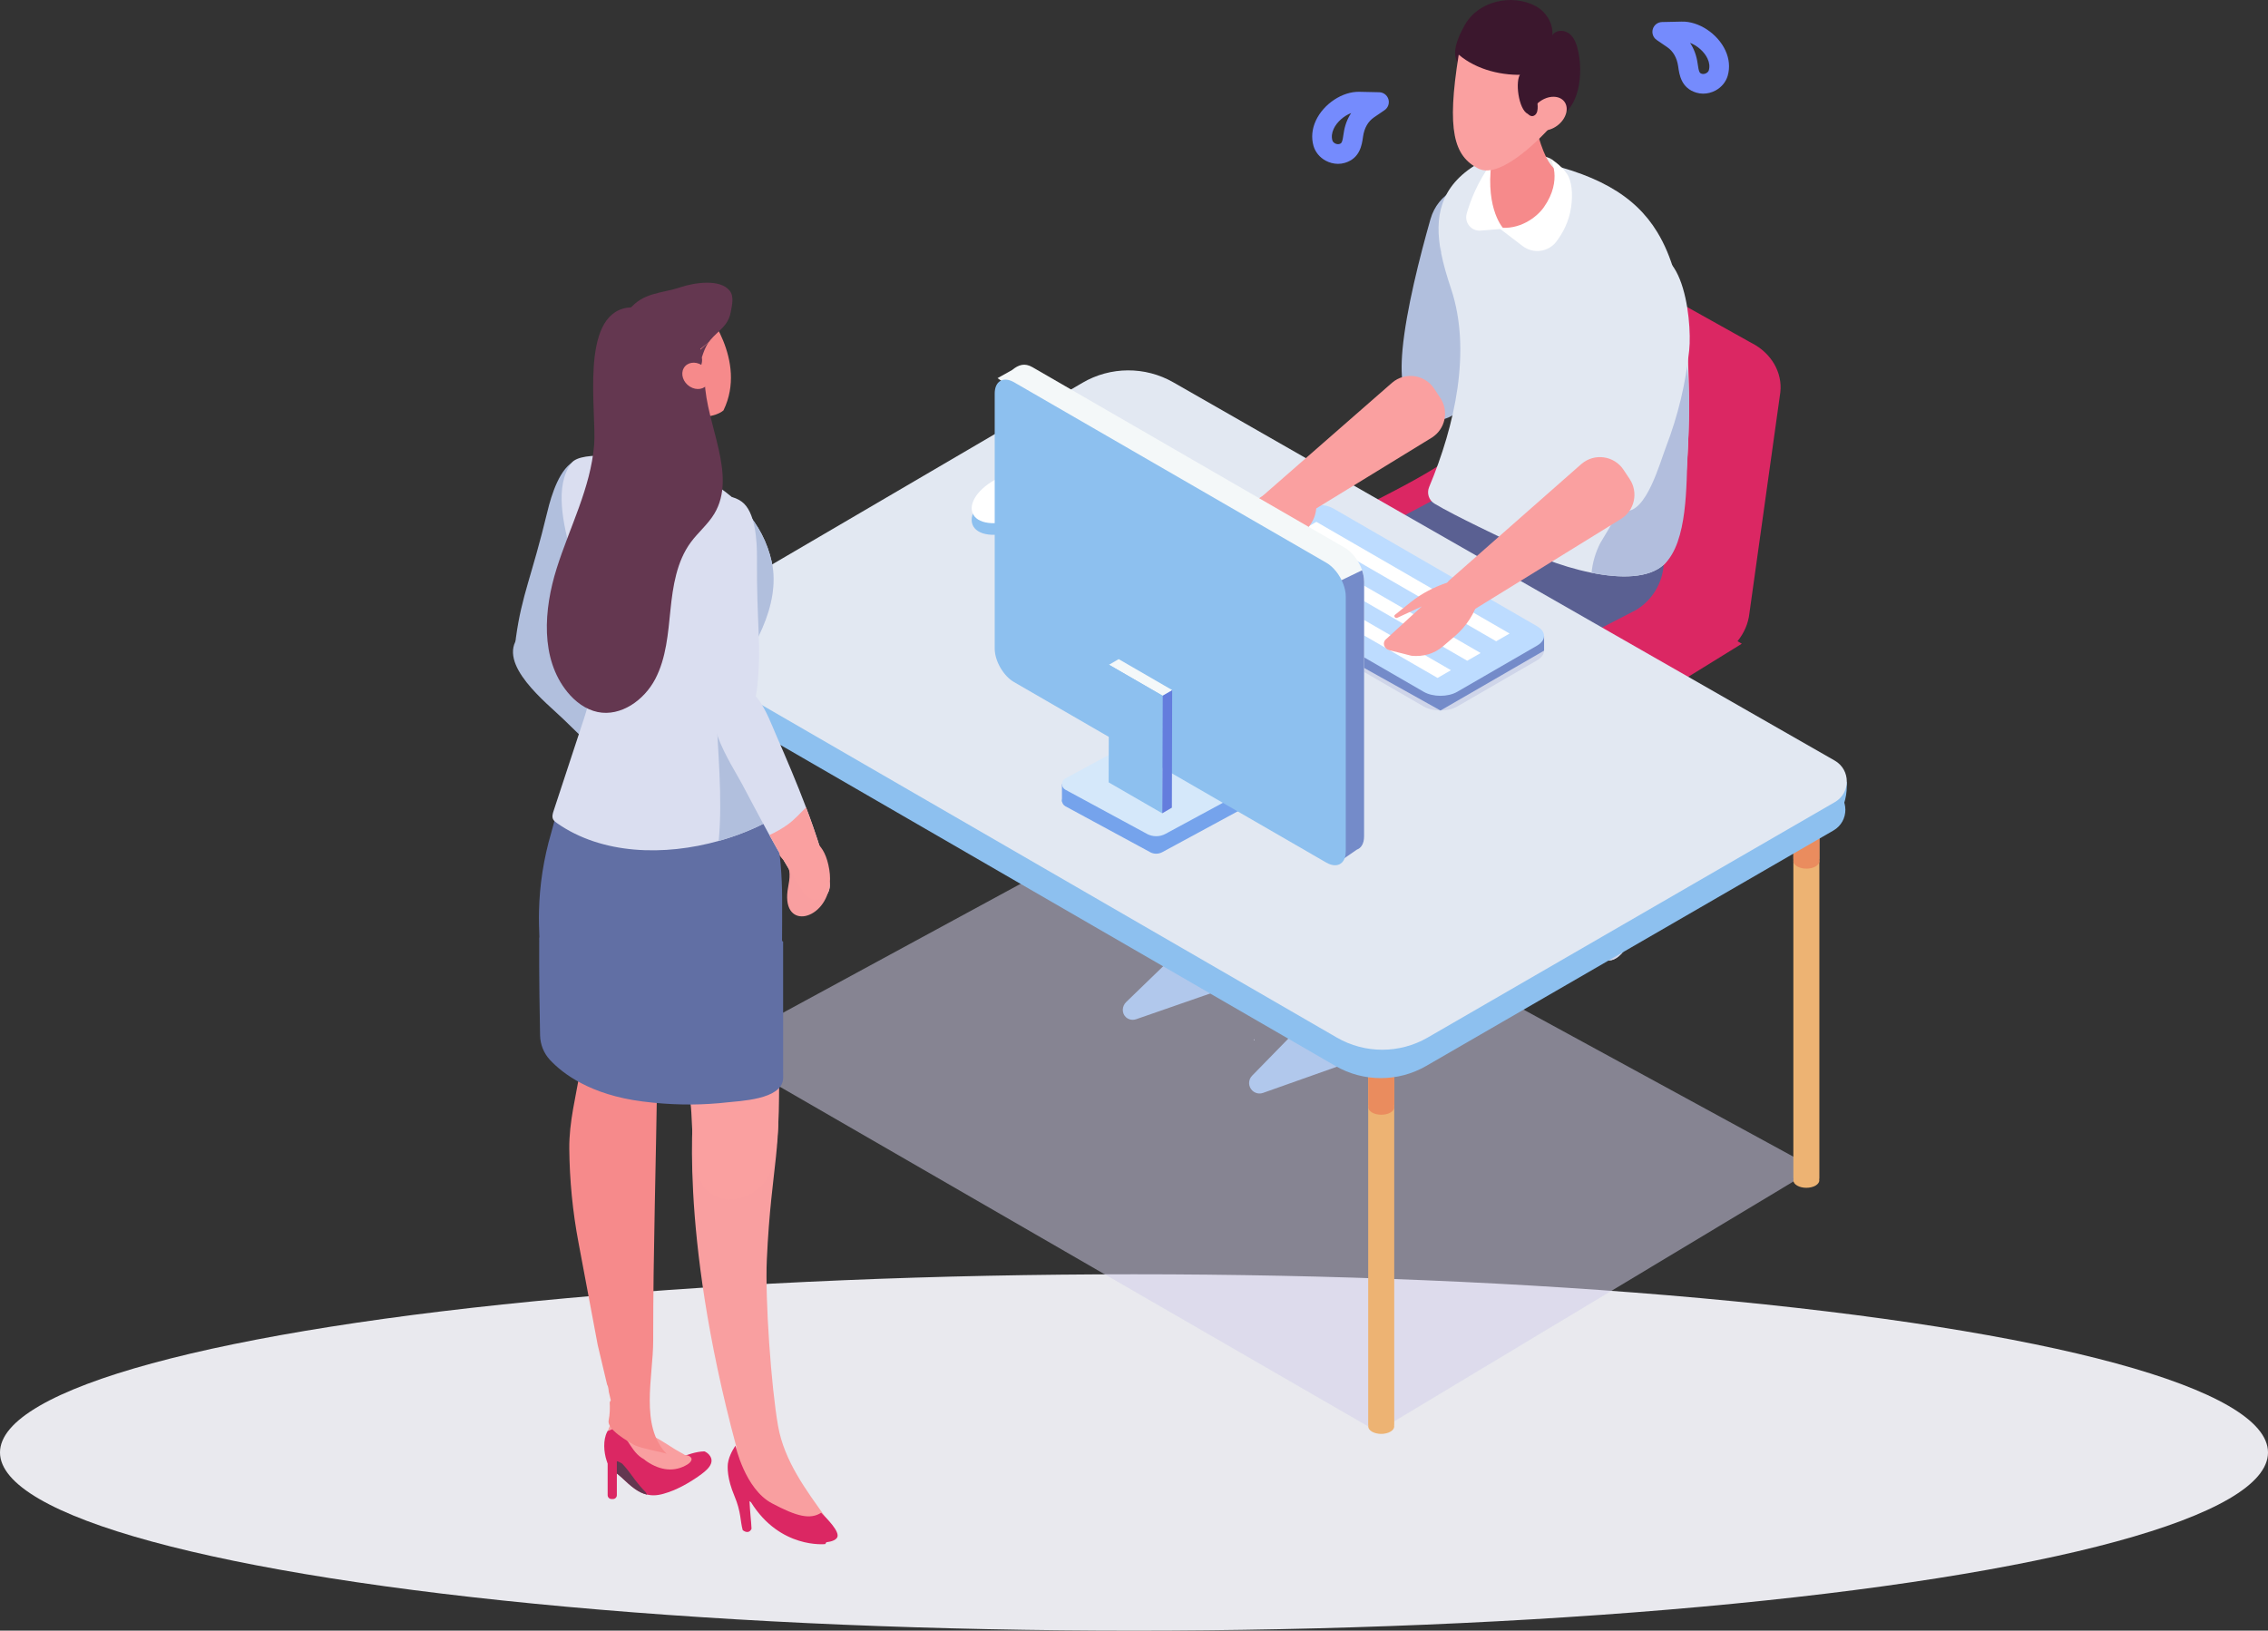 <svg width="420" height="302" viewBox="0 0 420 302" fill="none" xmlns="http://www.w3.org/2000/svg">
<rect x="0" y="0" width="420" height="302" fill="#333333" stroke="none"/>
<ellipse cx="210" cy="269" rx="210" ry="33" fill="#E9E9EE"/>
<g clip-path="url(#clip0_225_3543)">
<path d="M264.922 40.517C262.94 47.477 260.401 57.414 259.725 64.742C259.461 67.668 259.491 70.174 259.968 71.901C261.039 75.775 263.014 77.244 264.93 77.663C267.535 78.229 270.163 76.752 271.213 74.297C271.873 72.739 272.534 70.953 273.172 69.013C276.241 59.759 278.971 47.154 280.314 40.502C280.828 37.952 279.279 35.446 276.776 34.762L275.668 34.461C271.029 33.204 266.243 35.901 264.922 40.532V40.517Z" fill="#B1BFDD"/>
<path d="M263.498 173.962C263.498 172.249 264.702 170.162 266.185 169.309C267.667 168.449 268.864 169.148 268.864 170.86C268.864 172.573 267.66 174.66 266.185 175.512C264.702 176.372 263.498 175.674 263.498 173.962Z" fill="#4568C7"/>
<path d="M263.498 173.962C263.498 172.249 264.702 170.162 266.185 169.309C267.667 168.449 268.864 169.148 268.864 170.86C268.864 172.573 267.66 174.66 266.185 175.512C264.702 176.372 263.498 175.674 263.498 173.962Z" fill="#4568C7"/>
<path d="M268.152 169.169L270.464 170.382L266.838 177.004L264.129 175.593L264.812 171.859L268.152 169.169Z" fill="#4568C7"/>
<path d="M265.781 175.145C265.781 173.432 266.985 171.345 268.46 170.493C269.943 169.633 271.139 170.331 271.146 172.043C271.146 173.756 269.943 175.843 268.46 176.696C266.977 177.548 265.781 176.858 265.773 175.145H265.781Z" fill="#CFD5E9"/>
<path d="M265.781 175.145C265.781 173.432 266.985 171.345 268.46 170.493C269.943 169.633 271.139 170.331 271.146 172.043C271.146 173.756 269.943 175.843 268.46 176.696C266.977 177.548 265.781 176.858 265.773 175.145H265.781Z" fill="#CFD5E9"/>
<path d="M295.758 155.91C295.758 154.198 296.962 152.111 298.444 151.258C299.927 150.398 301.123 151.096 301.123 152.809C301.123 154.521 299.92 156.609 298.444 157.461C296.962 158.321 295.758 157.623 295.758 155.91Z" fill="#4568C7"/>
<path d="M295.758 155.91C295.758 154.198 296.962 152.111 298.444 151.258C299.927 150.398 301.123 151.096 301.123 152.809C301.123 154.521 299.92 156.609 298.444 157.461C296.962 158.321 295.758 157.623 295.758 155.91Z" fill="#4568C7"/>
<path d="M300.412 151.118L302.724 152.324L299.098 158.946L296.389 157.535L297.072 153.808L300.412 151.118Z" fill="#4568C7"/>
<path d="M298.041 157.094C298.041 155.381 299.244 153.294 300.72 152.441C302.202 151.581 303.406 152.28 303.406 153.992C303.406 155.705 302.202 157.792 300.727 158.645C299.244 159.505 298.048 158.806 298.048 157.094H298.041Z" fill="#CFD5E9"/>
<path d="M298.041 157.094C298.041 155.381 299.244 153.294 300.72 152.441C302.202 151.581 303.406 152.28 303.406 153.992C303.406 155.705 302.202 157.792 300.727 158.645C299.244 159.505 298.048 158.806 298.048 157.094H298.041Z" fill="#CFD5E9"/>
<path d="M294.246 174.763C294.246 173.05 295.449 170.963 296.925 170.11C298.407 169.251 299.604 169.949 299.611 171.661C299.611 173.374 298.407 175.461 296.932 176.314C295.449 177.174 294.246 176.475 294.246 174.763Z" fill="#4568C7"/>
<path d="M294.246 174.763C294.246 173.05 295.449 170.963 296.925 170.11C298.407 169.251 299.604 169.949 299.611 171.661C299.611 173.374 298.407 175.461 296.932 176.314C295.449 177.174 294.246 176.475 294.246 174.763Z" fill="#4568C7"/>
<path d="M298.899 169.971L301.211 171.176L297.585 177.799L294.877 176.387L295.56 172.661L298.899 169.971Z" fill="#4568C7"/>
<path d="M296.528 175.946C296.528 174.234 297.732 172.146 299.207 171.294C300.69 170.434 301.894 171.132 301.894 172.845C301.894 174.557 300.69 176.645 299.207 177.497C297.725 178.357 296.528 177.659 296.528 175.946Z" fill="#CFD5E9"/>
<path d="M296.528 175.946C296.528 174.234 297.732 172.146 299.207 171.294C300.69 170.434 301.894 171.132 301.894 172.845C301.894 174.557 300.69 176.645 299.207 177.497C297.725 178.357 296.528 177.659 296.528 175.946Z" fill="#CFD5E9"/>
<path d="M262.926 156.579C262.926 154.867 264.13 152.779 265.605 151.927C267.088 151.067 268.291 151.765 268.291 153.478C268.291 155.19 267.088 157.278 265.612 158.13C264.13 158.99 262.926 158.292 262.926 156.579Z" fill="#4568C7"/>
<path d="M262.926 156.579C262.926 154.867 264.13 152.779 265.605 151.927C267.088 151.067 268.291 151.765 268.291 153.478C268.291 155.19 267.088 157.278 265.612 158.13C264.13 158.99 262.926 158.292 262.926 156.579Z" fill="#4568C7"/>
<path d="M267.579 151.787L269.892 152.992L266.266 159.615L263.557 158.211L264.24 154.477L267.579 151.787Z" fill="#4568C7"/>
<path d="M265.208 157.763C265.208 156.05 266.412 153.963 267.888 153.11C269.37 152.25 270.567 152.949 270.567 154.661C270.567 156.374 269.363 158.461 267.888 159.314C266.412 160.166 265.208 159.475 265.208 157.763Z" fill="#CFD5E9"/>
<path d="M265.208 157.763C265.208 156.05 266.412 153.963 267.888 153.11C269.37 152.25 270.567 152.949 270.567 154.661C270.567 156.374 269.363 158.461 267.888 159.314C266.412 160.166 265.208 159.475 265.208 157.763Z" fill="#CFD5E9"/>
<path d="M301.696 167.332L289.827 160.467L301.696 153.603C303.641 152.478 303.641 150.633 301.696 149.509C299.751 148.384 296.558 148.384 294.613 149.509L282.744 156.373L270.875 149.509C268.93 148.384 265.737 148.384 263.792 149.509C261.847 150.633 261.847 152.478 263.792 153.603L275.661 160.467L263.792 167.332C261.847 168.457 261.847 170.301 263.792 171.426C265.737 172.551 268.93 172.551 270.875 171.426L282.744 164.561L294.613 171.426C296.558 172.551 299.751 172.551 301.696 171.426C303.641 170.301 303.641 168.457 301.696 167.332Z" fill="#E2E8F2"/>
<path d="M301.696 167.332L289.827 160.467L301.696 153.603C303.641 152.478 303.641 150.633 301.696 149.509C299.751 148.384 296.558 148.384 294.613 149.509L282.744 156.373L270.875 149.509C268.93 148.384 265.737 148.384 263.792 149.509C261.847 150.633 261.847 152.478 263.792 153.603L275.661 160.467L263.792 167.332C261.847 168.457 261.847 170.301 263.792 171.426C265.737 172.551 268.93 172.551 270.875 171.426L282.744 164.561L294.613 171.426C296.558 172.551 299.751 172.551 301.696 171.426C303.641 170.301 303.641 168.457 301.696 167.332Z" fill="#E2E8F2"/>
<path d="M276.754 160.261C276.754 162.481 279.434 164.282 282.737 164.282C286.04 164.282 288.719 162.481 288.719 160.261C288.719 158.042 286.04 154.359 282.737 154.359C279.434 154.359 276.754 158.042 276.754 160.261Z" fill="#CFD5E9"/>
<path d="M278.347 157.314C278.347 158.946 280.314 160.262 282.737 160.262C285.159 160.262 287.126 158.939 287.126 157.314C287.126 155.69 285.159 154.367 282.737 154.367C280.314 154.367 278.347 155.69 278.347 157.314Z" fill="#E2E8F2"/>
<path d="M282.737 125.651C281.254 125.651 280.058 126.871 280.058 128.378V154.595C280.058 156.101 281.261 157.314 282.737 157.314C284.212 157.314 285.423 156.094 285.423 154.595V128.378C285.423 126.871 284.219 125.651 282.737 125.651Z" fill="#CFD5E9"/>
<path d="M230.314 108.672L235.54 105.63C233.059 106.651 230.578 107.673 228.112 108.717C228.758 109.099 229.602 109.136 230.314 108.672Z" fill="#DB2763"/>
<path d="M324.413 63.552L288.998 43.773C287.17 42.825 285.166 42.413 283.214 42.472C279.984 49.565 277.547 56.775 276.982 64.72C276.13 76.59 275.844 80.508 265.289 86.946C256.305 92.422 246.073 96.192 238.058 103.168C228.861 111.172 235.034 117.706 243.79 123.527C252.752 129.487 261.927 135.139 271.279 140.468C283.522 147.443 291.706 138.271 302.224 131.781C308.999 127.591 315.781 123.409 322.556 119.22L321.764 118.749C322.982 117.243 323.76 115.471 323.966 113.575L329.691 72.651C330.095 68.969 328.032 65.419 324.413 63.544V63.552Z" fill="#DB2763"/>
<path d="M236.252 125.467C233.279 125.585 230.365 123.96 228.919 121.065C226.923 117.074 228.449 112.179 232.332 110.128L271.08 89.636C274.963 87.586 279.734 89.151 281.731 93.142C283.727 97.133 282.201 102.028 278.318 104.079L239.57 124.57C238.505 125.136 237.375 125.423 236.252 125.467Z" fill="#5A6092"/>
<path d="M279.852 86.233L271.374 83.859C270.911 84.815 270.427 85.763 269.95 86.719C268.944 90.305 267.858 93.87 267.117 97.523C272.453 99.919 278.486 101.396 275.851 104.976C271.323 111.12 253.927 119.499 247.871 123.071C251.798 127.04 255.314 131.472 258.881 135.786L303.039 112.935C305.975 111.127 307.861 108.004 308.096 104.557L308.617 90.401L279.844 86.248L279.852 86.233Z" fill="#5A6092"/>
<path d="M308.111 104.564C305.344 107.114 300.14 107.166 294.737 106.078C288.909 104.917 282.868 102.418 279.448 100.308C278.655 99.831 269.502 95.612 265.634 93.267C264.584 92.628 264.181 91.32 264.658 90.188C269.414 78.854 272.548 64.941 268.709 53.46C267.968 51.248 267.308 49.043 266.882 46.882V45.471L266.845 46.713C265.634 40.363 266.544 34.468 273.693 30.294C275.044 29.507 276.908 29.162 279.008 29.162C279.947 29.162 280.938 29.176 281.958 29.36C295.581 31.844 302.797 36.239 306.9 42.987C309.66 47.499 311.032 53.071 312.001 59.825C313.447 69.887 313.22 99.86 308.118 104.564H308.111Z" fill="#E2E8F2"/>
<path d="M308.111 104.564C305.344 107.114 300.14 107.166 294.737 106.078C294.906 104.167 295.479 102.278 296.352 100.573C300.874 93.223 301.461 91.114 300.551 82.404C300.191 78.957 299.839 75.415 300.749 72.078C302.29 66.418 301.409 58.084 305.263 53.402C306.32 52.123 308.192 51.064 309.557 52.005C309.975 52.292 310.269 52.733 310.518 53.181C312.948 57.525 311.92 62.927 312.412 67.609C312.985 73.026 312.823 78.553 312.53 83.984C312.229 89.497 312.64 100.397 308.118 104.571L308.111 104.564Z" fill="#B2BEDD"/>
<path d="M287.089 29.345L288.505 31.69L287.235 33.233L284.241 30.72L283.323 27.883L287.089 29.345Z" fill="#EEEEEE"/>
<path d="M288.41 32.33C288.352 31.896 288.124 31.484 287.801 31.19C286.296 29.801 285.247 26.964 284.021 22.032C283.639 20.504 281.056 20.342 279.859 21.371C278.413 22.613 277.114 24.245 276.028 25.957C275.719 30.338 275.94 34.799 275 39.033C275.455 39.804 275.895 40.48 276.211 40.892C277.488 42.59 278.832 42.7 279.91 42.906C283.272 43.56 289.35 38.915 288.41 32.33Z" fill="#F68A8B"/>
<path d="M278.457 42.362L274.192 42.708C272.475 42.847 271.139 41.23 271.609 39.569C272.299 37.136 273.627 33.689 276.182 30.191C275.088 38.952 278.45 42.362 278.45 42.362H278.457Z" fill="white"/>
<path d="M277.459 42.127L281.966 45.567C283.926 47.059 286.729 46.706 288.219 44.736C289.409 43.171 290.554 41.047 290.943 38.401C291.317 35.858 291.031 33.476 290.223 32.256C289.115 30.588 287.089 29.338 287.089 29.338C287.089 29.338 289.497 33.234 285.915 38.356C284.549 40.312 281.32 42.663 277.459 42.12V42.127Z" fill="white"/>
<path d="M290.561 6.186C289.599 5.495 288.102 5.51 287.478 6.531C287.661 4.304 286.267 2.129 284.351 1.115C280.02 -1.171 273.759 0.108 271.227 4.687C267.821 10.838 269.627 12.294 274.31 15.608C277.987 18.21 281.672 22.165 286.458 22.098C292.183 22.018 293.284 14.528 292.315 9.743C292.058 8.479 291.676 7.163 290.73 6.326C290.671 6.274 290.612 6.223 290.546 6.179L290.561 6.186Z" fill="#3B172D"/>
<path d="M282.795 13.815C278.222 14.124 273.451 12.933 270.133 10.126C267.865 24.208 269.245 28.89 273.752 31.212C278.178 33.498 286.685 23.995 286.685 23.995L286.303 21.018C283.36 20.041 282.648 16.983 282.802 13.822L282.795 13.815Z" fill="#FAA0A0"/>
<path d="M283.786 23.267C284.696 24.487 286.758 24.48 288.395 23.26C290.025 22.032 290.612 20.055 289.702 18.835C288.792 17.615 286.729 17.622 285.092 18.842C283.463 20.07 282.875 22.047 283.786 23.267Z" fill="#FAA0A0"/>
<path d="M284.527 17.968C284.527 17.968 284.52 17.909 284.512 17.88C284.755 17.27 284.711 16.535 284.696 15.844C284.689 15.476 284.211 15.425 284.072 15.682C284.05 15.631 284.028 15.579 283.999 15.52C283.947 15.417 283.874 15.293 283.793 15.16C283.771 15.109 283.742 15.072 283.712 15.028C283.602 14.851 283.47 14.675 283.323 14.521C283.301 14.491 283.279 14.469 283.257 14.44C283.257 14.131 283.272 13.822 283.272 13.528C283.279 12.367 284.109 11.294 283.213 10.331C282.92 10.015 282.45 10.486 282.743 10.802C283.213 11.309 282.699 12.323 282.619 12.97C282.589 12.889 282.56 12.808 282.523 12.727C282.428 12.492 282.053 12.36 281.914 12.646C281.76 12.963 281.664 13.293 281.606 13.624C280.49 14.903 281.209 20.283 282.92 21.091C283.338 21.503 283.822 21.687 284.299 21.268C285.063 20.599 284.681 18.806 284.52 17.96L284.527 17.968Z" fill="#3B172D"/>
<path d="M232.171 192.402L232.31 192.689C232.274 192.696 232.237 192.696 232.2 192.696C232.2 192.601 232.178 192.498 232.171 192.395V192.402Z" fill="#DCEFFE"/>
<path d="M252.584 184.318V192.447C252.584 194.446 251.329 196.224 249.449 196.893L233.896 202.406C233.213 202.648 232.457 202.486 231.929 201.994C231.136 201.252 231.107 200.002 231.87 199.223L241.823 189.036L241.889 181.245L252.591 184.318H252.584Z" fill="#8DC0EF"/>
<path d="M253.457 122.593C250.323 124.078 247.482 126.121 244.4 127.694C244.275 127.76 244.15 127.804 244.025 127.841L241.354 188.36C241.354 188.36 245.508 193.534 254.8 188.36L259.755 137.947L261.436 121.454C258.727 120.998 256.129 121.322 253.457 122.586V122.593Z" fill="#5A6092"/>
<path d="M230.13 170.669L229.668 178.798C229.55 180.797 228.193 182.575 226.277 183.244L210.408 188.757C209.71 188.999 208.962 188.838 208.462 188.345C207.714 187.603 207.758 186.353 208.558 185.574L219.091 175.387L219.605 167.596L230.13 170.669Z" fill="#8DC0EF"/>
<path d="M225.322 114.016C225.278 114.089 225.234 114.156 225.19 114.229C224.882 114.721 224.691 115.28 224.633 115.868L218.665 174.726C218.665 174.726 222.526 179.9 232.112 174.726L239.848 124.975C234.901 121.483 230.167 117.676 225.33 114.023L225.322 114.016Z" fill="#5A6092"/>
<g opacity="0.52">
<path d="M214.254 149.979L132.463 194.365L255.028 265.137L336.12 216.407L214.254 149.979Z" fill="#D2D0EA"/>
</g>
<path d="M250.227 186.868C253.846 183.185 273.223 161.636 272.776 179.239C272.724 181.348 272.599 183.56 271.469 185.339C269.597 188.279 265.729 189.029 262.698 190.734C260.885 191.755 259.329 193.159 257.611 194.328C255.894 195.497 253.912 196.452 251.842 196.371C249.772 196.29 247.636 194.916 247.262 192.873C246.843 190.587 248.605 188.529 250.242 186.868H250.227Z" fill="#5A6092"/>
<path d="M268.519 164.943C267.939 164.546 267.352 164.172 266.75 163.819C266.515 163.679 266.148 163.554 265.928 163.481C265.862 163.466 265.81 163.451 265.781 163.437C265.26 163.532 264.738 163.576 264.225 163.569C264.181 163.716 264.151 163.87 264.122 164.032L262.492 173.8C262.059 176.394 263.814 178.857 266.412 179.29C269.01 179.724 271.469 177.967 271.902 175.373L273.062 168.427C271.579 167.222 270.104 166.016 268.519 164.943Z" fill="#E2E8F2"/>
<path d="M295.934 146.826C294.473 146.826 293.005 146.377 291.735 145.451L255.571 119.065C252.378 116.735 251.68 112.259 254.007 109.069C256.327 105.88 260.797 105.174 263.99 107.497L300.154 133.883C303.347 136.213 304.044 140.689 301.718 143.878C300.323 145.804 298.143 146.818 295.934 146.818V146.826Z" fill="#5A6092"/>
<path d="M305.659 146.26C306.269 145.922 306.871 145.562 307.458 145.179C307.685 145.032 307.964 144.76 308.126 144.591C308.17 144.54 308.206 144.503 308.228 144.481C308.383 143.974 308.573 143.482 308.808 143.033C308.691 142.93 308.573 142.827 308.441 142.739L300.448 136.903C298.319 135.353 295.339 135.823 293.791 137.947C292.242 140.079 292.712 143.063 294.833 144.613L300.514 148.759C302.254 147.98 303.993 147.193 305.659 146.26Z" fill="#E2E8F2"/>
<path d="M311.539 142.092L308.588 139.461C308.169 139.057 307.597 138.866 306.936 138.976C305.395 139.233 303.707 140.821 302.077 141.791C300.352 142.82 298.679 143.173 297.027 143.577C295.376 143.981 293.644 144.489 291.941 145.76C288.608 148.252 286.193 155.102 288.425 157.108C288.616 157.366 288.858 157.564 289.129 157.704L292.146 160.239L296.616 154.279C296.756 154.154 296.888 154.036 297.027 153.911C298.686 152.404 300.36 150.817 302.077 149.854C303.707 148.943 305.402 148.575 306.936 147.054C307.832 146.172 308.551 144.937 308.97 143.709L311.546 142.085L311.539 142.092Z" fill="#5A6092"/>
<path d="M294.605 148.046C291.273 150.537 288.858 157.388 291.089 159.394C291.801 160.372 293.196 160.46 294.605 159.886C296.308 159.188 298.033 157.704 299.692 156.197C301.351 154.69 303.024 153.103 304.742 152.14C306.371 151.228 308.067 150.861 309.601 149.339C310.871 148.083 311.803 146.12 312.001 144.481C312.001 144.466 312.001 144.459 312.001 144.452C312.001 144.408 312.001 144.371 312.008 144.327C312.016 144.246 312.023 144.158 312.023 144.077C312.023 144.018 312.023 143.959 312.023 143.901C312.023 143.842 312.023 143.783 312.023 143.724C312.023 143.643 312.016 143.57 312.008 143.496C312.008 143.46 312.008 143.415 312.001 143.379C312.001 143.371 312.001 143.357 312.001 143.349C311.81 141.923 310.878 141.041 309.608 141.255C308.067 141.512 306.379 143.099 304.749 144.07C303.024 145.099 301.351 145.451 299.699 145.856C298.04 146.26 296.315 146.767 294.613 148.046H294.605Z" fill="#633750"/>
<path d="M149.206 137.587L210.334 171.418L245.544 151.721L149.206 137.587Z" fill="#CFD5E9"/>
<path d="M257.486 265.151C256.547 265.695 255.02 265.695 254.081 265.151C253.141 264.607 253.141 263.725 254.081 263.181C255.02 262.637 256.547 262.637 257.486 263.181C258.426 263.725 258.426 264.607 257.486 265.151Z" fill="#EDB373"/>
<path d="M258.191 196.959V263.747C258.191 263.806 258.176 263.865 258.154 263.924C258.088 264.049 257.956 264.137 257.802 264.137H253.758C253.604 264.137 253.471 264.049 253.405 263.924C253.383 263.865 253.369 263.806 253.369 263.747V196.959C253.369 196.746 253.545 196.577 253.75 196.577H257.795C258.008 196.577 258.176 196.753 258.176 196.959H258.191Z" fill="#EDB373"/>
<path d="M133.66 196.562C132.72 197.106 131.193 197.106 130.254 196.562C129.314 196.018 129.314 195.136 130.254 194.592C131.193 194.049 132.72 194.049 133.66 194.592C134.599 195.136 134.599 196.018 133.66 196.562Z" fill="#EDB373"/>
<path d="M134.364 128.363V195.159C134.364 195.217 134.35 195.276 134.328 195.335C134.262 195.46 134.13 195.548 133.975 195.548H129.931C129.777 195.548 129.645 195.46 129.579 195.335C129.557 195.276 129.542 195.217 129.542 195.159V128.363C129.542 128.15 129.718 127.981 129.924 127.981H133.968C134.181 127.981 134.35 128.157 134.35 128.363H134.364Z" fill="#EDB373"/>
<path d="M336.209 219.575C335.269 220.119 333.742 220.119 332.803 219.575C331.863 219.031 331.863 218.149 332.803 217.605C333.742 217.061 335.269 217.061 336.209 217.605C337.148 218.149 337.148 219.031 336.209 219.575Z" fill="#EDB373"/>
<path d="M336.921 151.383V218.178C336.921 218.237 336.906 218.296 336.884 218.355C336.818 218.48 336.686 218.568 336.539 218.568H332.494C332.34 218.568 332.208 218.48 332.142 218.355C332.12 218.296 332.105 218.237 332.105 218.178V151.383C332.105 151.17 332.282 151 332.487 151H336.532C336.744 151 336.913 151.177 336.913 151.383H336.921Z" fill="#EDB373"/>
<path d="M257.809 196.577H253.765C253.552 196.577 253.383 196.754 253.383 196.959V204.633C253.383 204.691 253.398 204.75 253.427 204.802C253.398 204.89 253.383 204.971 253.383 205.059C253.383 205.412 253.618 205.772 254.088 206.044C255.035 206.588 256.547 206.588 257.494 206.044C257.963 205.772 258.198 205.419 258.198 205.059C258.198 204.971 258.184 204.89 258.154 204.802C258.184 204.75 258.198 204.691 258.198 204.633V196.959C258.198 196.746 258.022 196.577 257.817 196.577H257.809Z" fill="#EA8C5E"/>
<path d="M336.921 151.383C336.921 151.17 336.744 151 336.539 151H332.494C332.282 151 332.113 151.177 332.113 151.383V159.056C332.113 159.115 332.127 159.174 332.157 159.225C332.127 159.313 332.113 159.394 332.113 159.482C332.113 159.835 332.348 160.195 332.817 160.467C333.764 161.011 335.284 161.011 336.223 160.467C336.693 160.195 336.928 159.842 336.928 159.482C336.928 159.394 336.913 159.313 336.884 159.225C336.913 159.174 336.928 159.115 336.928 159.056V151.383H336.921Z" fill="#EA8C5E"/>
<path d="M124.059 118.021L123.597 124.497L138.343 128.973L137.616 123.732L124.059 118.021Z" fill="#8DC0EF"/>
<path d="M342 145.606V144.79L326.16 154.984L327.217 157.806L334.719 155.484C339.049 154.146 342 150.14 342 145.598V145.606Z" fill="#8DC0EF"/>
<path d="M125.982 119.587L200.19 76.149C205.379 73.114 211.795 73.077 217.013 76.061L339.504 146.12C342.469 147.818 342.484 152.103 339.526 153.808L264.114 197.415C258.91 200.421 252.502 200.421 247.298 197.415L125.997 127.253C123.053 125.548 123.046 121.3 125.975 119.587H125.982Z" fill="#8DC0EF"/>
<path d="M126.246 114.332L200.454 70.894C205.643 67.859 212.059 67.822 217.277 70.806L339.768 140.865C342.734 142.563 342.748 146.848 339.79 148.553L264.379 192.16C259.174 195.166 252.767 195.166 247.563 192.16L126.268 122.005C123.325 120.3 123.318 116.052 126.246 114.339V114.332Z" fill="#E2E8F2"/>
<path d="M263.659 130.847L225.99 109.069C224.28 108.084 224.28 106.482 225.99 105.49L240.795 96.927C242.505 95.942 245.272 95.942 246.983 96.927L284.652 118.705C286.362 119.69 286.362 121.292 284.652 122.284L269.847 130.847C268.137 131.832 265.37 131.832 263.659 130.847Z" fill="#CFD5E9"/>
<path d="M224.713 104.564V108.136L266.757 131.589L285.944 120.498V117.779L224.713 104.564Z" fill="#748BC9"/>
<path d="M263.659 128.128L225.99 106.35C224.28 105.365 224.28 103.763 225.99 102.771L240.795 94.208C242.505 93.223 245.272 93.223 246.983 94.208L284.652 115.986C286.362 116.97 286.362 118.573 284.652 119.565L269.847 128.128C268.137 129.112 265.37 129.112 263.659 128.128Z" fill="#BDDCFF"/>
<path d="M271.712 122.799L235.217 101.697L238.424 99.838L274.919 120.939L271.712 122.799Z" fill="#BDDCFF"/>
<path d="M266.213 125.974L229.719 104.873L232.926 103.021L269.421 124.122L266.213 125.974Z" fill="#BDDCFF"/>
<path d="M235.943 101.698L271.711 122.373L274.192 120.94L238.424 100.264L235.943 101.698Z" fill="white"/>
<path d="M230.446 104.873L266.214 125.555L268.695 124.122L232.927 103.439L230.446 104.873Z" fill="white"/>
<path d="M241.294 98.081L277.07 118.764L279.551 117.331L243.775 96.648L241.294 98.081Z" fill="white"/>
<path d="M193.929 92.202C193.929 94.598 190.795 97.457 186.934 98.589C183.066 99.721 179.939 98.692 179.939 96.288C179.939 93.885 183.073 91.033 186.934 89.901C190.802 88.769 193.929 89.798 193.929 92.202Z" fill="#8DC0EF"/>
<path d="M193.929 90.048C193.929 92.444 190.795 95.303 186.934 96.435C183.066 97.567 179.939 96.538 179.939 94.135C179.939 91.731 183.073 88.879 186.934 87.748C190.802 86.616 193.929 87.645 193.929 90.048Z" fill="white"/>
<path d="M257.788 70.887L233.338 92.267C232.075 93.37 231.753 95.2 232.567 96.663C233.543 98.434 235.804 99.029 237.536 97.971L265.186 81.029C267.653 79.442 268.35 76.156 266.735 73.716L265.59 71.982C263.851 69.343 260.195 68.829 257.788 70.887Z" fill="#FAA0A0"/>
<path d="M239.115 89.666C235.078 90.29 226.468 95.781 227.371 100.668C228.134 104.762 237.037 99.794 237.037 98.074C237.037 99.426 236.957 100.771 236.803 102.116C236.832 101.859 240.282 99.808 240.729 99.36C242.396 97.692 243.643 96.325 243.776 93.84C243.842 92.598 243.482 91.275 242.55 90.452C241.603 89.614 240.377 89.475 239.115 89.673V89.666Z" fill="#FAA0A0"/>
<path d="M297.681 56.466C296.066 64.47 293.901 72.504 293.358 80.75C293.13 84.241 291.347 86.52 293.358 89.82C294.965 92.466 297.909 94.399 300.984 94.641C304.882 94.943 307.355 85.799 308.53 82.742C310.724 77.024 312.178 70.997 312.816 64.86C313.425 59.083 311.436 40.811 301.241 49.307C299.428 50.814 298.349 53.063 297.894 55.401C297.828 55.753 297.754 56.113 297.681 56.466Z" fill="#E2E8F2"/>
<path d="M270.611 107.21C270.611 107.21 265.576 108.048 261.282 111.495C260.041 112.487 259.08 113.259 258.338 113.854C258.023 114.104 258.39 114.582 258.764 114.413L263.307 112.303L256.621 118.426C255.938 119.05 256.32 120.175 257.296 120.417L261.37 121.446C263.52 121.674 265.612 121.064 267.139 119.763L269.385 117.845C271.558 115.993 273.099 113.597 273.855 110.907C274.303 109.312 273.092 107.621 271.279 107.32L270.603 107.21H270.611Z" fill="#FAA0A0"/>
<path d="M292.851 85.932L268.497 107.379C267.242 108.481 266.926 110.311 267.733 111.774C268.717 113.545 270.978 114.133 272.703 113.067L300.272 96.052C302.731 94.465 303.413 91.172 301.799 88.732L300.653 87.005C298.907 84.374 295.251 83.866 292.858 85.932H292.851Z" fill="#FAA0A0"/>
<path d="M212.977 157.814L197.313 149.332C196.447 148.862 196.447 147.693 197.313 147.223L215.083 137.602C215.781 137.219 216.647 137.219 217.344 137.602L231.569 145.304C233.074 146.12 233.074 148.163 231.569 148.979L215.238 157.821C214.54 158.203 213.674 158.203 212.977 157.821V157.814Z" fill="#75A3EC"/>
<path d="M196.66 145.209V148.45L212.455 155.866L226.967 150.251L232.677 146.848V143.922L214.415 144.643L203.236 147.708L196.66 145.209Z" fill="#75A3EC"/>
<path d="M212.382 154.425L197.313 146.267C196.447 145.797 196.447 144.628 197.313 144.158L215.083 134.537C215.781 134.154 216.647 134.154 217.344 134.537L231.569 142.239C233.074 143.055 233.074 145.098 231.569 145.914L215.832 154.433C214.768 155.013 213.454 155.013 212.382 154.433V154.425Z" fill="#D5E8FA"/>
<path d="M252.613 107.673V154.896C252.613 156.204 252.084 157.071 251.269 157.358L248.546 159.232C248.37 159.35 248.157 159.328 248.01 159.21C247.9 159.137 247.827 159.004 247.827 158.85V156.27L231.451 146.803L191.199 123.534C189.224 122.395 187.609 119.609 187.609 117.308V72.07L184.732 70.034C184.783 70.005 184.835 69.975 184.886 69.946L187.411 68.535C188.659 67.52 189.767 67.182 191.199 68.005L249.031 101.44C250.433 102.249 251.658 103.902 252.246 105.607C252.488 106.298 252.62 107.004 252.62 107.673H252.613Z" fill="#F4F8F9"/>
<path d="M252.613 107.673V154.896C252.613 156.204 252.084 157.071 251.27 157.358L248.546 159.232C248.37 159.35 248.157 159.328 248.011 159.21C247.357 159.864 246.308 159.923 245.111 159.239L230.622 150.868L231.444 146.803L238.454 112.266L248.201 107.562L252.231 105.615C252.473 106.306 252.606 107.011 252.606 107.68L252.613 107.673Z" fill="#748BC9"/>
<path d="M249.214 110.458V157.681C249.214 158.593 248.958 159.291 248.524 159.732C247.871 160.386 246.822 160.445 245.625 159.761L231.136 151.39L187.793 126.327C185.811 125.188 184.204 122.402 184.204 120.101V72.879C184.204 71.739 184.6 70.931 185.239 70.556C185.29 70.526 185.341 70.497 185.393 70.468C186.031 70.181 186.868 70.262 187.793 70.799L245.625 104.226C246.939 104.983 248.106 106.482 248.723 108.077C249.038 108.871 249.214 109.687 249.214 110.458Z" fill="#8DC0EF"/>
<path d="M215.223 150.626L217.014 149.582L217.072 127.804L215.281 128.841L215.223 150.626Z" fill="#647DDD"/>
<path d="M215.281 128.841L217.072 127.804L207.163 122.071L205.372 123.115L215.281 128.841Z" fill="#F4F8F9"/>
<path d="M205.372 123.115L205.306 144.893L215.223 150.626L215.281 128.841L205.372 123.115Z" fill="#8DC0EF"/>
<path d="M112.939 182.267L131.348 166.369C135.047 179.533 142.622 187.39 143.694 198.017C145.125 212.247 142.82 215.415 142.006 233.289C141.668 240.669 142.813 256.875 144.083 264.071C145.235 270.597 149.272 275.955 153.008 281.181C153.229 281.49 153.456 281.828 153.456 282.225C153.449 282.908 152.759 283.364 152.142 283.585C149.999 284.349 147.555 283.959 145.778 282.57C143.173 280.534 141.771 278.396 138.614 277.183C138.541 277.154 138.475 277.109 138.402 277.073C136.618 276.521 135.502 274.677 135.752 272.692L136.346 267.9C125.446 227.417 128.551 204.088 128.551 204.088C128.551 204.088 113.416 184.361 112.932 182.259L112.939 182.267Z" fill="#F99FA0"/>
<path d="M134.82 270.943C134.82 270.943 134.82 270.891 134.827 270.869C134.864 270.627 134.9 270.494 134.9 270.494C135.238 269.076 136.199 267.746 136.199 267.746C136.199 267.746 137.954 275.75 142.93 278.403C147.65 280.917 150.057 281.438 152.061 280.167C153.089 281.189 155.585 283.665 155.041 284.724C154.762 285.268 153.904 285.518 153.03 285.628L152.817 285.966C152.817 285.966 144.472 286.907 139.069 278.212C138.981 278.146 138.886 278.08 138.798 278.013C138.893 280.196 139.106 281.563 139.172 283.136C138.82 283.915 138.13 283.849 137.543 283.386C137.058 281.71 137.278 280.071 136.001 277.043C134.651 273.831 134.695 271.788 134.805 270.943H134.82Z" fill="#DB2763"/>
<path d="M104.138 119.91C107.779 112.009 111.119 103.674 113.218 95.215C113.702 93.252 114.128 91.209 113.754 89.225C113.152 86.057 109.805 84.065 106.663 85.285C103.69 86.439 102.09 91.76 101.393 94.656C98.435 106.945 96.651 110.054 95.543 118.102C95.073 121.52 95.793 125.9 100.241 125.063C102.266 124.68 103.382 121.571 104.138 119.925V119.91Z" fill="#B1BFDD"/>
<path d="M128.625 272.163C128.566 272.045 128.434 271.979 128.317 271.92C128.273 271.898 128.221 271.876 128.177 271.862C128.207 271.729 128.214 271.597 128.214 271.457C128.17 270.252 126.959 269.473 125.887 268.914C124.485 268.179 122.76 266.864 121.035 266.04C120.522 264.725 120.015 263.475 118.826 262.895C118.092 262.535 117.241 262.498 116.426 262.542C115.428 262.593 114.393 262.762 113.607 263.38C111.992 264.644 112.411 266.665 113.673 268.635C113.556 268.753 113.438 268.863 113.321 268.98C114.253 270.766 116.015 272.163 117.945 273.39C120.845 274.375 124.346 274.441 127.495 274.405C127.619 274.191 127.729 273.971 127.81 273.743C127.7 273.567 127.575 273.405 127.458 273.236C127.707 273.118 127.957 273.001 128.199 272.869C128.471 272.722 128.779 272.442 128.647 272.17L128.625 272.163Z" fill="#F99FA0"/>
<path d="M129.41 273.368C127.472 274.728 125.219 275.992 122.907 276.639C122.753 276.683 122.599 276.72 122.452 276.757C121.74 276.926 121.101 276.97 120.514 276.911C120.279 276.889 120.044 276.852 119.824 276.801C118.143 276.411 116.822 275.213 115.354 273.839C115.317 273.802 115.28 273.773 115.251 273.736C114.855 273.361 114.466 273.067 114.106 272.78C113.35 272.178 112.711 271.626 112.344 270.539C111.809 268.929 111.655 266.695 112.433 265.188C112.469 265.129 112.491 265.078 112.521 265.019C112.778 264.96 113.027 264.872 113.269 264.732C113.695 264.482 114.282 264.776 114.715 264.931C116.881 267.114 117.38 270.406 121.167 270.803C124.382 271.134 127.289 268.863 130.445 268.797C130.518 268.826 130.585 268.856 130.658 268.892C130.893 269.017 131.106 269.179 131.282 269.377C132.706 270.98 130.68 272.472 129.403 273.368H129.41Z" fill="#DB2763"/>
<path d="M127.964 269.936C128.287 270.348 127.803 270.906 127.362 271.185C124.918 272.707 122.29 272.339 119.824 270.693C118.958 270.112 119.097 269.848 118.833 268.833C118.833 268.856 123.325 269.693 123.736 269.723C124.69 269.789 127.215 268.98 127.957 269.936H127.964Z" fill="#F99FA0"/>
<path d="M117.556 274.008C116.844 273.082 116.183 272.09 115.376 271.237C115.302 271.163 115.251 271.105 115.214 271.061C114.98 270.921 114.73 270.789 114.473 270.678C114.436 270.664 114.4 270.649 114.363 270.634C114.201 270.634 114.047 270.634 113.893 270.634C113.056 270.847 113.453 271.825 114.099 272.795C114.458 273.082 114.847 273.376 115.244 273.751C115.28 273.787 115.317 273.817 115.347 273.854C116.815 275.228 118.143 276.426 119.817 276.816C119.751 276.661 119.67 276.514 119.589 276.367C118.848 275.64 118.172 274.831 117.556 274.023V274.008Z" fill="#633750"/>
<path d="M122.908 279.675C122.908 279.675 122.885 279.668 122.87 279.638L122.908 279.675Z" fill="#88576D"/>
<path d="M112.535 266.673H114.231V276.904C114.231 277.301 113.908 277.624 113.511 277.624H113.247C112.851 277.624 112.528 277.301 112.528 276.904V266.673H112.535Z" fill="#DB2763"/>
<path d="M120.375 191.91C119.075 190.146 116.815 189.396 114.657 189.036C113.658 188.874 112.594 188.779 111.662 189.183C111.016 189.462 110.487 189.969 110.047 190.521C108.366 192.637 107.882 195.445 107.456 198.12C106.671 203.03 105.371 207.756 105.423 212.776C105.482 218.59 106.047 224.396 107.126 230.114L110.686 249.084L112.418 256.397C112.543 256.625 112.638 256.89 112.675 257.206C112.697 257.397 112.719 257.588 112.741 257.772L113.108 259.33L112.91 259.698C112.968 260.837 112.939 261.954 112.712 263.049C112.359 264.754 116.264 266.915 117.38 267.577C118.429 268.201 123.289 269.083 123.45 269.252C118.429 264.093 120.969 254.92 120.962 248.298C120.947 231.562 121.512 215.003 121.703 198.326C121.725 196.099 121.703 193.688 120.375 191.895V191.91Z" fill="#F68A8B"/>
<path d="M125.322 160.599C124.859 161.952 124.58 163.304 124.507 164.487C123.67 178.908 125.946 190.05 127.869 204.301C128.426 208.425 127.729 218.281 131.407 220.898C136.001 224.168 141.917 220.618 143.129 215.782C144.626 209.777 144.127 202.089 144.376 195.805C144.648 189.065 145.14 177.629 144.677 170.896C144.222 164.311 142.629 150.5 131.832 153.198C128.742 153.97 126.467 157.284 125.322 160.599Z" fill="#FAA0A0"/>
<path d="M125.454 145.76C125.388 145.635 125.322 145.51 125.241 145.392C124.066 143.592 122.973 141.754 121.732 139.998C117.416 133.912 112.542 128.238 107.61 122.645C105.004 119.683 100.072 112.965 96.027 117.919C91.902 122.975 101.29 130.23 104.388 133.243C105.489 134.316 106.597 135.389 107.698 136.462C111.897 140.534 116.007 144.452 120.514 148.193C121.138 148.715 121.784 149.244 122.569 149.464C124.852 150.104 126.445 147.781 125.446 145.775L125.454 145.76Z" fill="#B1BFDD"/>
<path d="M145.023 198.032V174.388C144.956 174.351 144.89 174.307 144.824 174.27C144.839 171.573 144.854 168.868 144.839 166.148C144.795 158.372 143.562 148.847 139.782 141.982L137.418 140.953C137.418 140.953 106.348 144.834 106.062 144.871C104.322 145.091 102.428 153.036 102.076 154.249C100.689 158.96 99.925 163.841 99.815 168.736C99.778 170.367 99.815 171.999 99.889 173.623C99.874 173.623 99.867 173.638 99.852 173.645C99.815 180.966 99.94 188.227 100.013 191.741C100.05 193.417 100.681 195.033 101.819 196.268C104.197 198.833 109.299 202.751 118.973 203.993C124.331 204.684 128.977 204.662 132.721 204.346C132.853 204.338 132.992 204.331 133.117 204.316C133.513 204.287 133.902 204.25 134.277 204.199C137.029 203.89 144.692 203.67 145.015 199.855C145.067 199.252 145.015 198.635 145.015 198.04L145.023 198.032Z" fill="#616FA4"/>
<path d="M143.363 151.236C143.158 151.603 142.762 151.838 142.372 152.044C139.554 153.558 136.412 154.815 133.095 155.741C123.039 158.563 111.478 158.284 103.155 152.448C102.876 152.25 102.589 152.037 102.435 151.75C102.186 151.265 102.347 150.692 102.516 150.185C104.38 144.518 106.245 138.851 108.109 133.192C109.298 129.583 109.834 126.716 109.46 123.666C109.849 116.103 107.382 109.246 105.599 102.006C104.424 97.251 102.589 90.041 105.812 85.763C107.698 83.264 117.592 84.837 120.44 85.278C127.002 86.285 133.63 89.489 138.064 94.575C140.391 97.236 142.108 100.419 142.908 104.064C143.796 108.129 142.857 112.414 141.213 116.236C140.281 118.404 139.114 120.476 138.431 122.74C137.293 126.503 138.747 129.215 139.642 132.751C140.802 137.322 141.675 141.989 142.688 146.598C142.923 147.664 143.158 148.729 143.385 149.788C143.488 150.273 143.598 150.795 143.349 151.236H143.363Z" fill="#DADEF0"/>
<path d="M143.363 151.236C143.158 151.603 142.762 151.838 142.373 152.044C139.554 153.558 136.412 154.815 133.095 155.741C133.858 147.517 132.882 139.13 132.603 130.825C132.368 123.806 132.669 116.801 133.388 109.812C133.733 106.438 132.052 99.639 133.726 96.707C134.959 94.561 136.508 94.105 138.071 94.561C140.398 97.221 142.116 100.404 142.916 104.049C143.804 108.114 142.864 112.399 141.22 116.221C140.288 118.389 139.121 120.462 138.438 122.725C137.301 126.489 138.754 129.201 139.649 132.736C140.809 137.308 141.683 141.975 142.695 146.583C142.93 147.649 143.165 148.715 143.393 149.773C143.496 150.258 143.606 150.78 143.356 151.221L143.363 151.236Z" fill="#B1BFDD"/>
<path d="M131.421 127.099C129.792 118.551 128.559 109.657 128.559 100.94C128.559 98.919 128.639 96.832 129.483 94.994C130.834 92.062 134.563 90.937 137.315 92.877C139.921 94.715 140.193 100.264 140.178 103.241C140.09 115.883 141.073 119.33 140.207 127.407C139.84 130.84 138.086 134.911 133.968 133.023C132.096 132.163 131.759 128.877 131.421 127.091V127.099Z" fill="#DADEF0"/>
<path d="M149.757 166.215C149.082 165.766 148.626 165.061 148.193 164.377C146.153 161.165 144.289 157.939 142.483 154.653C141.507 152.882 140.545 151.089 139.584 149.281C138.857 147.928 138.138 146.561 137.418 145.201C135.385 141.387 128.669 131.604 134.145 128.047C139.503 124.57 142.138 132.486 143.716 136.102C145.654 140.542 147.555 145.003 149.272 149.538C150.197 151.985 151.063 154.455 151.849 156.954C152.495 159.004 152.972 161.092 153.537 163.164C153.574 163.304 153.603 163.436 153.625 163.576C153.963 165.796 151.739 167.516 149.757 166.207V166.215Z" fill="#DADEF0"/>
<path d="M153.596 164.193C152.524 170.786 144.413 172.256 145.962 164.252C146.256 162.723 146.483 160.981 145.529 159.747C145.184 159.306 144.714 158.968 144.428 158.482C143.334 156.652 151.966 151.059 153.574 161.07C153.757 162.209 153.75 163.253 153.596 164.193Z" fill="#F99FA0"/>
<path d="M149.757 166.214C149.082 165.766 148.627 165.061 148.193 164.377C146.153 161.165 144.289 157.939 142.483 154.653C143.687 154.102 144.839 153.455 145.918 152.676C147.239 151.713 148.304 150.464 149.272 149.538C150.197 151.985 151.063 154.455 151.849 156.954C152.495 159.004 152.972 161.092 153.537 163.164C153.574 163.304 153.603 163.436 153.625 163.576C153.963 165.796 151.739 167.515 149.757 166.207V166.214Z" fill="#FAA0A0"/>
<path d="M152.575 161.187C151.951 160.041 148.802 160.724 147.929 160.077C146.938 159.35 146.835 157.777 146.439 156.55C148.377 158.1 151.327 158.902 152.575 161.187Z" fill="#FAA0A0"/>
<path d="M129.366 56.951L129.021 61.618L127.905 76.517L127.707 79.163L127.326 84.234H127.289L126.959 88.651C126.959 88.651 126.445 88.865 125.454 89.011C124.558 89.144 123.274 89.232 121.637 89.063C118.209 88.71 114.268 85.733 114.231 85.035C114.187 84.33 115.178 81.764 115.178 81.764L121.637 58.517C124.617 57.922 126.129 56.172 129.366 56.944V56.951Z" fill="#F68A8B"/>
<path d="M130.46 57.15L129.454 63.684C129.454 63.684 129.425 63.662 129.366 63.632C129.352 63.838 129.322 64.058 129.241 64.286C129.08 64.757 128.867 65.198 128.632 65.617C128.317 66.322 128.016 67.035 127.678 67.726C127.487 68.116 127.201 68.41 126.871 68.615C127.583 69.159 128.207 69.461 128.207 69.461L126.702 71.974C124.727 73.555 122.334 74.503 119.839 74.723C122.364 75.892 124.889 77.031 127.443 78.126L127.707 77.002C132.222 77.759 133.983 75.995 133.983 75.995C138.497 66.697 130.467 57.15 130.467 57.15H130.46Z" fill="#F68A8B"/>
<path d="M131.612 63.03C131.502 63.125 131.392 63.214 131.289 63.302C131.274 63.316 131.267 63.331 131.252 63.353L131.612 63.03Z" fill="#643750"/>
<path d="M135.113 53.828C133.345 51.615 128.603 52.328 125.997 53.203C122.393 54.408 119.075 54.092 116.426 57.451C112.521 62.405 117.373 67.528 116.294 72.702C116.095 73.658 115.611 74.635 115.912 75.569C116.161 76.34 116.917 76.855 117.696 77.09C119.45 77.619 121.395 76.994 122.856 75.892C124.316 74.79 125.403 73.261 126.46 71.761C127.59 70.159 130.019 68.777 130.019 66.675C130.019 66.506 130.005 66.337 129.975 66.175C130.298 65.191 130.636 64.228 131.253 63.36L129.528 64.919C129.506 64.882 129.484 64.838 129.462 64.801C130.078 64.316 130.695 63.824 131.289 63.309C131.37 63.191 131.458 63.074 131.554 62.964C132.978 61.266 134.827 60.376 135.304 57.877C135.569 56.496 135.98 54.908 135.121 53.835L135.113 53.828Z" fill="#643750"/>
<path d="M103.089 105.269C105.489 97.655 109.372 90.379 110.025 82.419C110.524 76.348 107.295 58.385 116.117 56.995C120.074 56.371 127.472 59.208 129.909 62.214C129.616 64.228 129.601 66.293 129.829 68.285C129.931 69.13 130.166 69.916 130.511 70.629C130.775 78.677 136.537 88.026 132.288 95.134C131.106 97.104 129.278 98.596 127.92 100.44C125.314 103.983 124.61 108.555 124.162 112.935C123.707 117.316 123.384 121.851 121.344 125.753C119.303 129.656 114.987 132.758 110.678 131.868C108.44 131.405 106.502 129.928 105.063 128.157C100.028 121.961 100.689 112.891 103.089 105.269Z" fill="#643750"/>
<path d="M127.744 71.592C126.504 70.806 125.997 69.284 126.614 68.189C127.223 67.094 128.728 66.837 129.968 67.623C131.209 68.41 131.715 69.931 131.098 71.026C130.489 72.121 128.984 72.379 127.744 71.592Z" fill="#F68A8B"/>
<path d="M317.716 16.747C318.81 16.15 319.621 15.158 319.947 14.028C320.383 12.505 320.234 10.883 319.517 9.338C318.075 6.225 314.559 3.901 311.408 4.003C311.406 4.003 307.78 4.081 307.78 4.081C306.989 4.1 306.301 4.625 306.075 5.384C305.85 6.143 306.143 6.958 306.796 7.404L308.732 8.725C309.832 9.474 310.551 10.695 310.777 12.318C310.984 13.815 311.332 16.323 314.139 17.161C314.548 17.283 314.974 17.345 315.405 17.345C316.193 17.343 316.996 17.141 317.716 16.747ZM314.359 11.658C314.168 10.277 313.691 9.014 312.973 7.935C314.312 8.448 315.618 9.576 316.217 10.868C316.564 11.619 316.643 12.345 316.448 13.024C316.39 13.222 316.211 13.421 315.969 13.553C315.707 13.694 315.409 13.741 315.18 13.674C314.741 13.543 314.605 13.433 314.359 11.658Z" fill="#758BFD"/>
<path d="M245.475 29.747C244.382 29.15 243.57 28.158 243.245 27.028C242.808 25.506 242.957 23.883 243.674 22.338C245.117 19.225 248.632 16.901 251.783 17.003C251.785 17.003 255.411 17.081 255.411 17.081C256.203 17.1 256.89 17.625 257.116 18.384C257.342 19.143 257.049 19.958 256.396 20.404L254.46 21.725C253.359 22.474 252.64 23.695 252.415 25.318C252.207 26.815 251.86 29.323 249.052 30.161C248.643 30.283 248.217 30.345 247.786 30.345C246.998 30.343 246.196 30.141 245.475 29.747ZM248.832 24.658C249.023 23.277 249.5 22.014 250.219 20.935C248.879 21.448 247.573 22.576 246.975 23.868C246.627 24.619 246.549 25.345 246.743 26.024C246.802 26.222 246.98 26.421 247.222 26.553C247.484 26.694 247.782 26.741 248.012 26.674C248.45 26.543 248.587 26.433 248.832 24.658Z" fill="#758BFD"/>
</g>
<defs>
<clipPath id="clip0_225_3543">
<rect width="247" height="286" fill="white" transform="translate(95)"/>
</clipPath>
</defs>
</svg>
